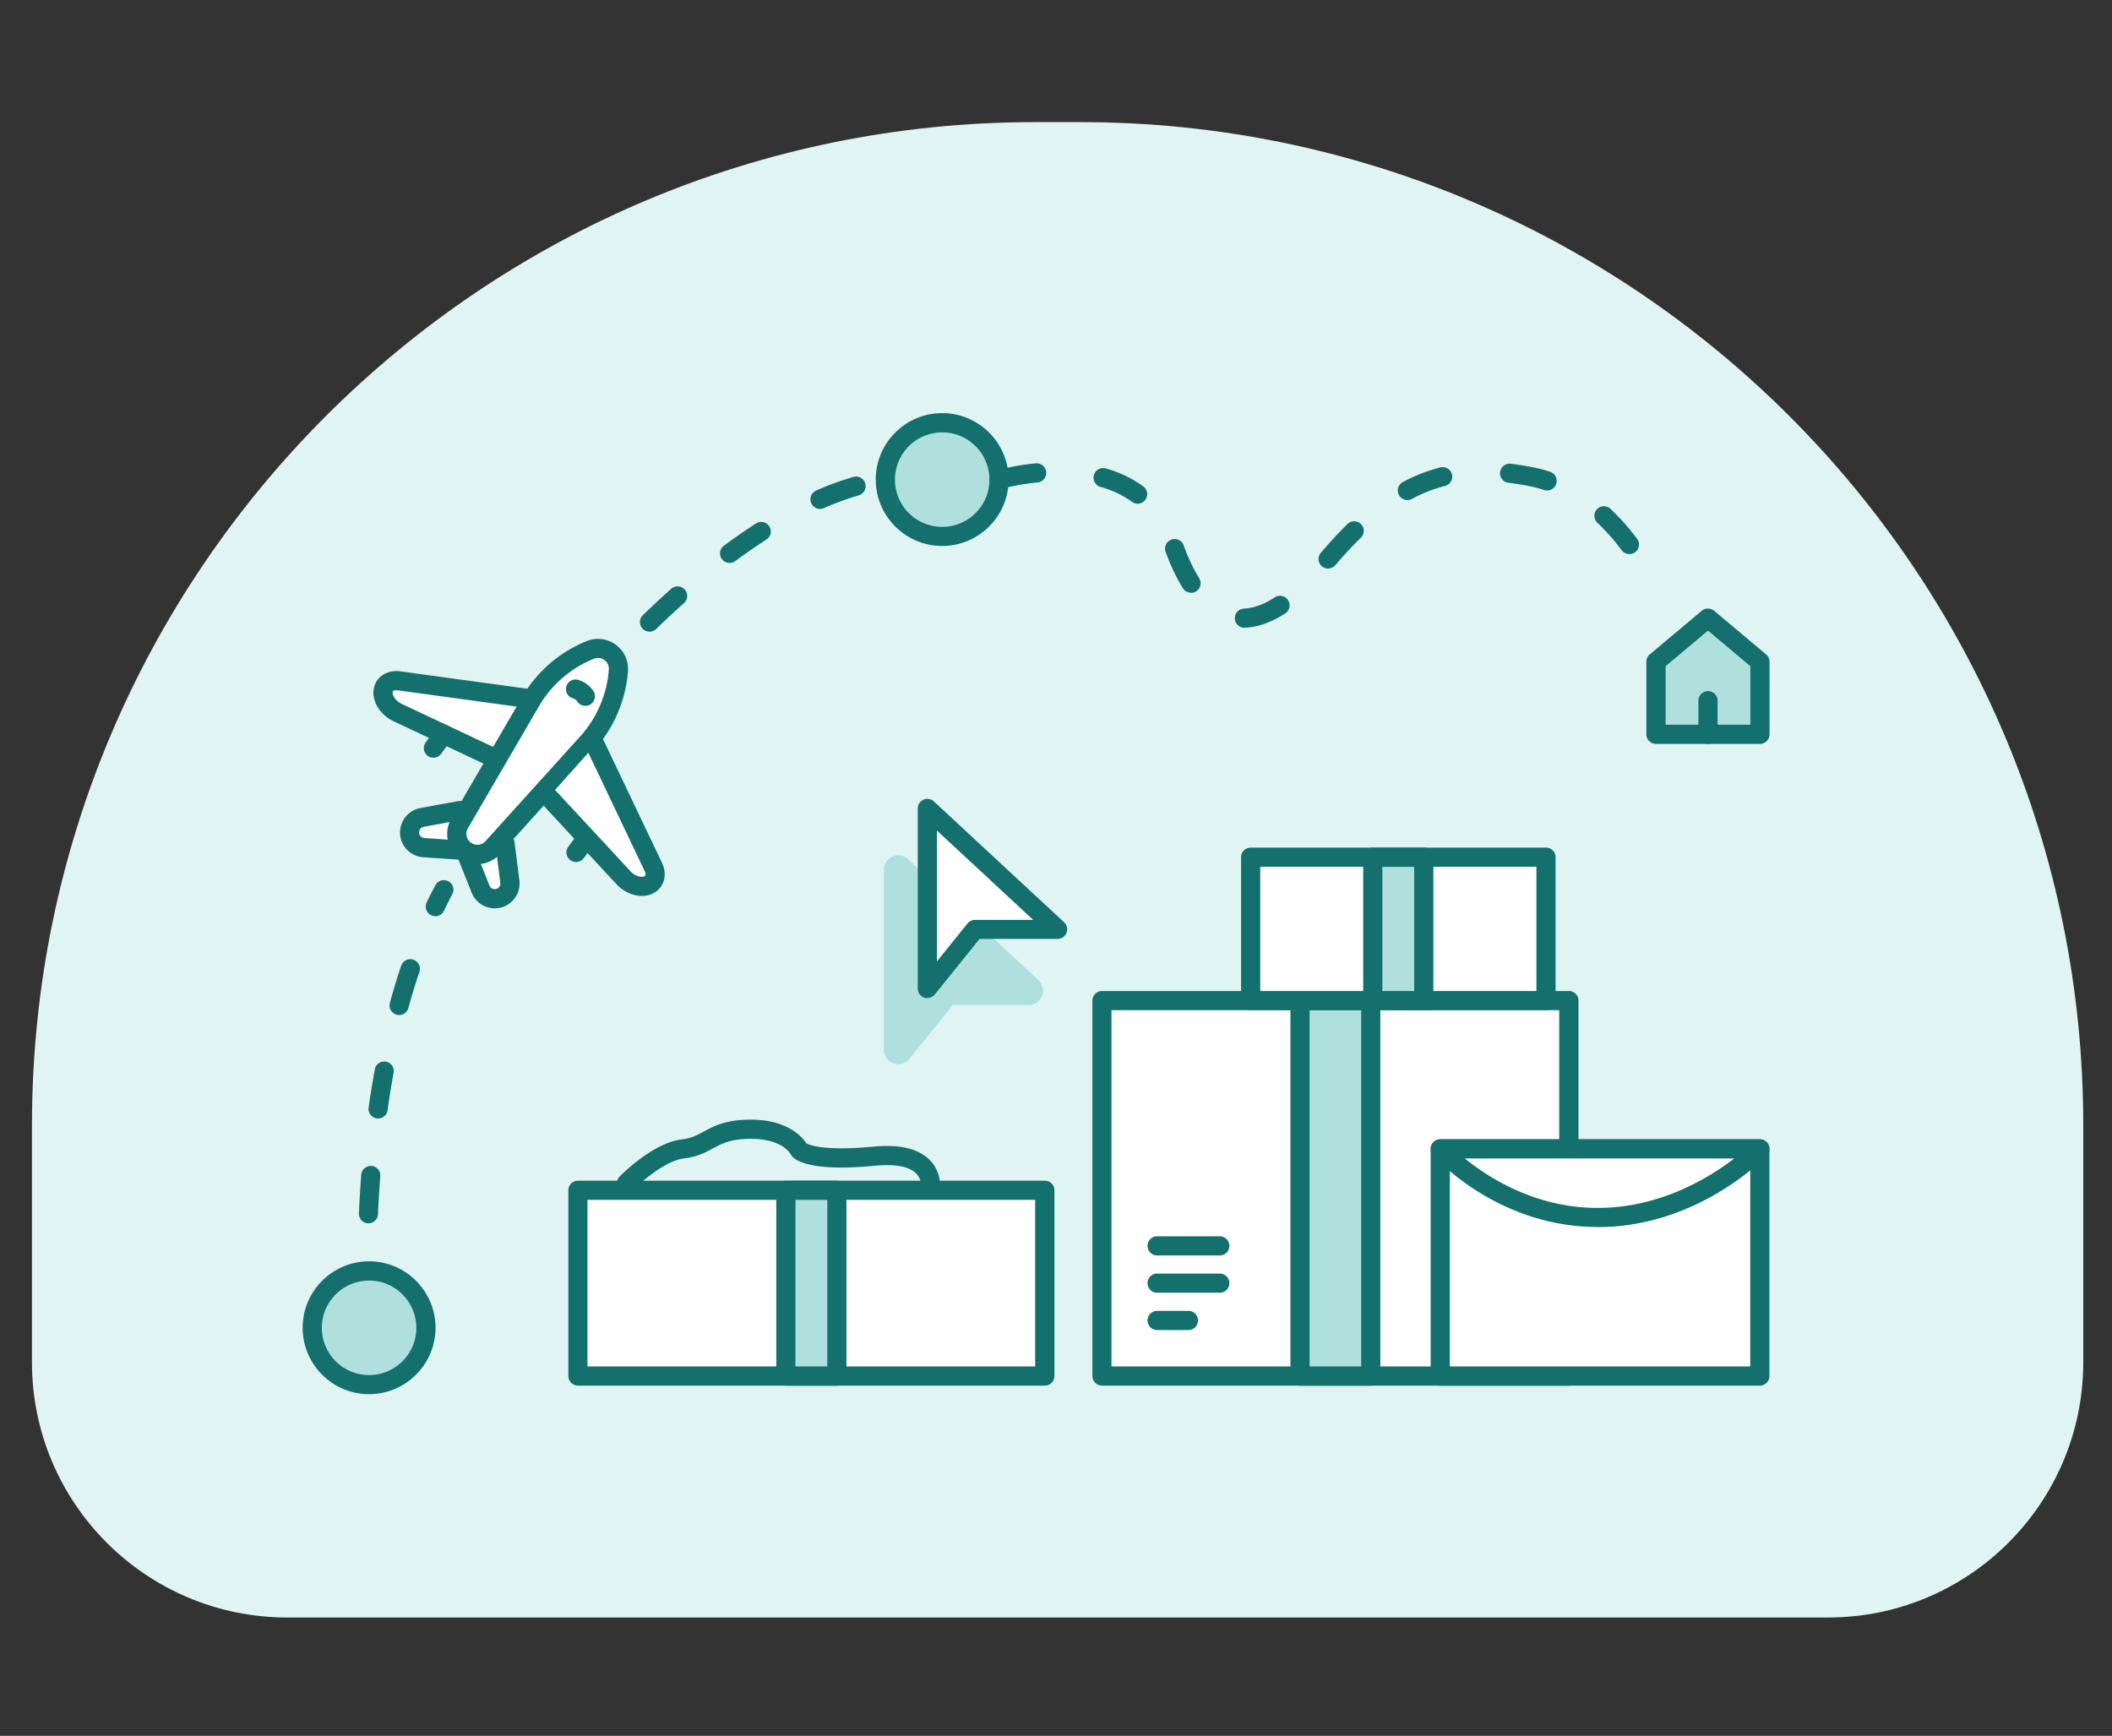 <svg xmlns="http://www.w3.org/2000/svg" width="219" height="180" fill="none"><rect width="100%" height="100%" fill="#333333" stroke="none"/><path fill="#E0F4F3" d="M107.321 12.663h4.692c57.401 0 104.007 46.606 104.007 104.007v24.591c0 14.611-11.858 26.469-26.469 26.469H29.783c-14.611 0-26.469-11.858-26.469-26.469V116.67c0-57.4 46.607-104.007 104.007-104.007"/><path fill="#E0F4F3" d="M64.979 122.694s3.15-3.231 5.874-3.559 3.002-2.037 7.017-2.037 5.01 2.127 5.01 2.127 1.004 1.322 7.733.666 5.874 3.538 5.874 3.538"/><path fill="#13706D" d="M96.467 124.423c-.07 0-.13 0-.199-.02a.996.996 0 0 1-.775-1.173c0-.02.14-.855-.447-1.501-.706-.765-2.207-1.053-4.354-.844-6.57.636-8.22-.527-8.617-1.054-.04-.06-.08-.119-.11-.179-.02-.04-.865-1.56-4.115-1.56-2.067 0-2.982.487-3.946 1.003-.755.408-1.62.875-2.952 1.024-1.948.229-4.463 2.435-5.278 3.26a.99.99 0 0 1-1.401.02.99.99 0 0 1-.02-1.401c.14-.139 3.43-3.489 6.46-3.847.955-.109 1.561-.437 2.247-.805 1.084-.586 2.316-1.242 4.88-1.242 3.817 0 5.338 1.789 5.775 2.455.298.169 1.859.825 6.878.348 2.853-.279 4.88.228 6.034 1.51 1.004 1.114 1.043 2.545.904 3.211a1 1 0 0 1-.974.795z"/><path fill="#fff" d="M108.335 123.429H59.919v19.263h48.416z"/><path fill="#13706D" d="M108.345 143.686H59.93a.997.997 0 0 1-.995-.994v-19.263c0-.547.448-.994.994-.994h48.416c.547 0 .994.447.994.994v19.263a.997.997 0 0 1-.994.994m-47.431-1.988h46.427v-17.275H60.914z"/><path fill="#fff" d="M162.674 103.759h-48.415v38.933h48.415z"/><path fill="#13706D" d="M162.684 143.686h-48.415a.997.997 0 0 1-.994-.994v-38.933c0-.547.447-.994.994-.994h48.415c.547 0 .994.447.994.994v38.933a.997.997 0 0 1-.994.994m-47.431-1.988h46.427v-36.945h-46.427z"/><path fill="#fff" d="M182.484 119.135h-33.138v23.557h33.138z"/><path fill="#13706D" d="M182.484 143.686h-33.138a.997.997 0 0 1-.994-.994v-23.557c0-.546.447-.994.994-.994h33.138c.547 0 .994.448.994.994v23.557a.997.997 0 0 1-.994.994m-32.145-1.988h31.151v-21.569h-31.151z"/><path fill="#fff" d="M149.346 119.135s6.291 7.117 16.33 7.117 16.808-7.117 16.808-7.117z"/><path fill="#13706D" d="M165.676 127.236c-10.367 0-16.807-7.147-17.076-7.445a.99.99 0 0 1-.159-1.063.99.99 0 0 1 .905-.587h33.138a.998.998 0 0 1 .726 1.68c-.288.298-7.177 7.425-17.534 7.425zm-13.786-7.107c2.475 2.008 7.346 5.129 13.786 5.129 6.441 0 11.54-3.111 14.154-5.129z"/><path fill="#AFE0DD" d="M86.777 123.429h-5.288v19.263h5.288z"/><path fill="#13706D" d="M86.776 143.686H81.49a.997.997 0 0 1-.994-.994v-19.263c0-.547.447-.994.994-.994h5.287c.547 0 .994.447.994.994v19.263a.997.997 0 0 1-.994.994m-4.293-1.988h3.3v-17.275h-3.3z"/><path fill="#AFE0DD" d="M142.14 103.759h-7.336v38.933h7.336z"/><path fill="#13706D" d="M142.139 143.686h-7.335a.997.997 0 0 1-.994-.994v-38.933c0-.547.447-.994.994-.994h7.335c.547 0 .994.447.994.994v38.933a.997.997 0 0 1-.994.994m-6.341-1.988h5.347v-36.945h-5.347z"/><path fill="#fff" d="M160.309 88.89h-30.623v14.869h30.623z"/><path fill="#13706D" d="M160.309 104.753h-30.624a1 1 0 0 1-.994-.994v-14.87c0-.546.448-.994.994-.994h30.624c.547 0 .994.448.994.994v14.87a.997.997 0 0 1-.994.994m-29.63-1.988h28.636V89.883h-28.636z"/><path fill="#AFE0DD" d="M147.636 88.89h-5.287v14.869h5.287z"/><path fill="#13706D" d="M147.636 104.753h-5.288a1 1 0 0 1-.994-.994v-14.87c0-.546.448-.994.994-.994h5.288c.547 0 .994.448.994.994v14.87a.997.997 0 0 1-.994.994m-4.294-1.988h3.3V89.883h-3.3zm-16.857 27.423h-6.501a.997.997 0 0 1-.994-.994c0-.547.448-.994.994-.994h6.501c.546 0 .994.447.994.994a.997.997 0 0 1-.994.994m0 3.866h-6.501a.997.997 0 0 1-.994-.994c0-.546.448-.993.994-.993h6.501c.546 0 .994.447.994.993a.997.997 0 0 1-.994.994m-3.251 3.867h-3.25a.997.997 0 0 1-.994-.994c0-.547.448-.994.994-.994h3.25c.547 0 .994.447.994.994a.997.997 0 0 1-.994.994"/><path fill="#AFE0DD" d="M97.7 55.631a5.894 5.894 0 1 0 0-11.788 5.894 5.894 0 0 0 0 11.788"/><path fill="#13706D" d="M97.7 56.615c-3.797 0-6.889-3.09-6.889-6.888s3.092-6.888 6.889-6.888 6.888 3.091 6.888 6.888-3.091 6.888-6.888 6.888m0-11.778a4.904 4.904 0 0 0-4.9 4.9c0 2.704 2.196 4.9 4.9 4.9 2.703 0 4.9-2.196 4.9-4.9 0-2.703-2.197-4.9-4.9-4.9"/><path fill="#AFE0DD" d="M182.494 76.147H171.72v-7.535l5.387-4.512 5.387 4.513z"/><path fill="#13706D" d="M182.484 77.14H171.71a.997.997 0 0 1-.994-.993v-7.525c0-.298.129-.576.358-.765l5.387-4.522a1.005 1.005 0 0 1 1.282 0l5.387 4.522a.99.99 0 0 1 .358.766v7.524a.997.997 0 0 1-.994.994zm-9.77-1.987h8.786V69.08l-4.393-3.688-4.393 3.688z"/><path fill="#13706D" d="M177.107 77.14a.997.997 0 0 1-.994-.993v-3.49c0-.546.447-.993.994-.993s.994.447.994.994v3.489a.997.997 0 0 1-.994.994M38.271 137.792a.997.997 0 0 1-.994-.915c0-.059-.12-1.53-.159-4.035 0-.547.428-1.004.974-1.014h.02a1 1 0 0 1 .994.974c.04 2.435.15 3.896.15 3.916a.99.99 0 0 1-.915 1.064h-.08zm-.06-10.934h-.04a1 1 0 0 1-.953-1.034c.06-1.351.139-2.693.238-4.005a1 1 0 0 1 1.064-.915c.546.04.954.517.914 1.064a120 120 0 0 0-.238 3.936.995.995 0 0 1-.994.954zm.995-10.884h-.14a.99.99 0 0 1-.845-1.123c.19-1.332.408-2.664.647-3.966a.993.993 0 0 1 1.152-.795c.537.1.895.616.796 1.153a79 79 0 0 0-.626 3.887.994.994 0 0 1-.984.854zm2.176-10.714a.7.7 0 0 1-.258-.04.997.997 0 0 1-.696-1.223 65 65 0 0 1 1.173-3.856 1.01 1.01 0 0 1 1.262-.627c.517.18.795.736.626 1.263a73 73 0 0 0-1.143 3.747 1 1 0 0 1-.954.736zm3.757-10.258a.9.9 0 0 1-.427-.1.99.99 0 0 1-.467-1.321c.288-.607.596-1.203.904-1.79a.99.99 0 0 1 1.342-.407.987.987 0 0 1 .408 1.342 46 46 0 0 0-.865 1.72.99.99 0 0 1-.895.566zM59.92 73.553a.96.96 0 0 1-.617-.22.984.984 0 0 1-.159-1.39c.04-.05.984-1.243 2.634-3.082a.992.992 0 1 1 1.481 1.322c-1.61 1.79-2.544 2.972-2.554 2.992a1 1 0 0 1-.785.377m7.434-8.052a.99.99 0 0 1-.696-1.7 93 93 0 0 1 2.943-2.742.992.992 0 1 1 1.322 1.48 102 102 0 0 0-2.883 2.684 1 1 0 0 1-.696.278zm8.3-7.126a.99.99 0 0 1-.586-1.79 63 63 0 0 1 3.33-2.305.996.996 0 0 1 1.37.298.987.987 0 0 1-.297 1.372 63 63 0 0 0-3.22 2.226c-.18.13-.388.199-.587.199zm9.383-5.596c-.378 0-.746-.219-.915-.597a.99.99 0 0 1 .507-1.312 30 30 0 0 1 3.857-1.411.99.99 0 0 1 1.232.676.996.996 0 0 1-.675 1.232 30 30 0 0 0-3.609 1.322.95.95 0 0 1-.397.08zm44.002 12.316a.99.99 0 0 1-.994-.954 1 1 0 0 1 .954-1.034c.984-.04 2.058-.428 3.191-1.163a.987.987 0 0 1 1.372.298.986.986 0 0 1-.299 1.372c-1.441.934-2.852 1.431-4.204 1.48h-.04zm-5.536-3.628a1.01 1.01 0 0 1-.845-.467c-.656-1.054-1.262-2.326-1.789-3.767a.99.99 0 0 1 .596-1.273.99.99 0 0 1 1.273.597c.477 1.322 1.023 2.465 1.61 3.4a.997.997 0 0 1-.318 1.37c-.159.1-.348.15-.527.15zm14.213-2.505a.993.993 0 0 1-.755-1.64 49 49 0 0 1 2.763-2.982.99.99 0 1 1 1.392 1.412 45 45 0 0 0-2.644 2.852 1 1 0 0 1-.756.348zm31.23-1.51a.98.98 0 0 1-.795-.398 22 22 0 0 0-2.514-2.843.99.99 0 0 1-.04-1.401.99.99 0 0 1 1.401-.04 24 24 0 0 1 2.754 3.101.997.997 0 0 1-.199 1.392 1.02 1.02 0 0 1-.597.198zm-50.979-5.219c-.199 0-.408-.06-.587-.189-.924-.676-2.018-1.203-3.26-1.55a1 1 0 0 1-.686-1.233 1 1 0 0 1 1.233-.686c1.461.418 2.763 1.044 3.876 1.859a.994.994 0 0 1-.586 1.8zm27.969-.378a.98.98 0 0 1-.874-.526.986.986 0 0 1 .407-1.342 17 17 0 0 1 3.916-1.521.99.99 0 0 1 .487 1.918 15 15 0 0 0-3.468 1.352 1 1 0 0 1-.468.12m14.492-.994c-.109 0-.208-.02-.318-.05a12 12 0 0 0-1.57-.407 31 31 0 0 0-2.117-.338.995.995 0 1 1 .228-1.978c.726.09 1.491.209 2.266.358q.925.18 1.819.477a1 1 0 0 1 .627 1.263.99.99 0 0 1-.945.675zm-56.844-.129a1 1 0 0 1-.954-.715.99.99 0 0 1 .676-1.233c.069-.02 1.739-.507 4.095-.736a1.004 1.004 0 0 1 1.083.895.993.993 0 0 1-.894 1.084c-2.157.208-3.718.655-3.728.665a.9.9 0 0 1-.278.04"/><path fill="#fff" d="M55.238 72.499 41.373 70.6c-.607-.08-1.143.1-1.432.497-.596.825.03 2.207 1.273 2.784l10.337 4.87"/><path fill="#13706D" d="M51.55 79.755a.9.9 0 0 1-.417-.1l-10.337-4.87c-.984-.467-1.75-1.342-1.988-2.306-.189-.726-.07-1.421.338-1.968.507-.696 1.392-1.024 2.366-.895l13.865 1.899c.547.08.925.576.855 1.123a.99.99 0 0 1-1.123.845l-13.866-1.899c-.258-.04-.437.03-.497.1-.06.08-.03.238-.01.308.08.318.398.755.915.994l10.337 4.87a1 1 0 0 1 .477 1.322.99.99 0 0 1-.905.567z"/><path fill="#fff" d="m47.694 84.049-3.916.715a1.57 1.57 0 0 0-1.282 1.72c.08.765.695 1.362 1.46 1.411l4.295.298"/><path fill="#13706D" d="M48.24 89.187h-.069l-4.294-.298a2.57 2.57 0 0 1-2.385-2.306 2.585 2.585 0 0 1 2.097-2.793l3.916-.715a.987.987 0 0 1 1.153.795.99.99 0 0 1-.795 1.153l-3.916.715a.586.586 0 0 0 .07 1.163l4.293.299a1 1 0 0 1 .925 1.063.997.997 0 0 1-.994.924"/><path fill="#fff" d="m52.366 87.458.506 3.946a1.59 1.59 0 0 1-1.242 1.75 1.57 1.57 0 0 1-1.79-.965l-1.59-3.996"/><path fill="#13706D" d="M51.292 94.187a2.56 2.56 0 0 1-2.386-1.62l-1.59-3.996a1.005 1.005 0 0 1 .557-1.292 1.005 1.005 0 0 1 1.292.557l1.59 3.995a.58.58 0 0 0 .666.358.58.58 0 0 0 .457-.646l-.497-3.946a.996.996 0 1 1 1.978-.248l.497 3.945a2.585 2.585 0 0 1-2.027 2.843c-.18.04-.358.05-.527.05z"/><path fill="#fff" d="M48.24 88.193a2.14 2.14 0 0 1-.586-2.802l7.385-12.674a12.53 12.53 0 0 1 6.172-5.327c1.462-.587 3.022.557 2.913 2.127a12.5 12.5 0 0 1-3.21 7.504l-9.83 10.874a2.13 2.13 0 0 1-2.844.288z"/><path fill="#13706D" d="M49.503 89.605a3.1 3.1 0 0 1-1.849-.606 3.116 3.116 0 0 1-.855-4.105l7.375-12.663a13.57 13.57 0 0 1 6.67-5.755 3.12 3.12 0 0 1 3.002.377 3.09 3.09 0 0 1 1.272 2.744 13.66 13.66 0 0 1-3.46 8.1l-9.83 10.874a3.1 3.1 0 0 1-2.325 1.034m12.504-21.37c-.14 0-.289.03-.428.08a11.58 11.58 0 0 0-5.685 4.91l-7.375 12.662a1.133 1.133 0 0 0 .308 1.491 1.135 1.135 0 0 0 1.52-.159l9.83-10.873a11.6 11.6 0 0 0 2.953-6.909c.03-.397-.14-.755-.457-.993a1.1 1.1 0 0 0-.656-.22z"/><path fill="#fff" d="m61.729 77.25 6.023 12.633c.268.557.248 1.113-.04 1.511-.596.825-2.107.636-3.041-.368l-7.773-8.379"/><path fill="#13706D" d="M66.57 92.905c-.935 0-1.929-.448-2.635-1.203l-7.772-8.379a.99.99 0 1 1 1.45-1.352l7.773 8.38c.388.417.875.586 1.223.566.07 0 .229-.02.288-.11.05-.07.06-.258-.06-.496l-6.013-12.634a.984.984 0 0 1 .468-1.322.984.984 0 0 1 1.321.468l6.024 12.633c.427.884.377 1.829-.13 2.524-.397.547-1.033.875-1.779.925h-.169z"/><path fill="#fff" d="M59.671 71.455h.01c.418.13.766.388 1.014.746"/><path fill="#13706D" d="M60.695 73.195a.98.98 0 0 1-.825-.438.86.86 0 0 0-.467-.348.992.992 0 0 1 .547-1.908h.01a2.87 2.87 0 0 1 1.56 1.143.993.993 0 0 1-.825 1.55M44.94 78.572a1 1 0 0 1-.586-.189 1 1 0 0 1-.218-1.391l1.053-1.442a1.01 1.01 0 0 1 1.392-.218 1 1 0 0 1 .218 1.391l-1.053 1.441a1 1 0 0 1-.805.408M59.73 89.386c-.198 0-.407-.06-.586-.189a1 1 0 0 1-.218-1.391l1.053-1.441a1 1 0 0 1 1.392-.22 1 1 0 0 1 .218 1.392l-1.053 1.442a1 1 0 0 1-.805.407"/><path fill="#AFE0DD" d="M93.148 90.191v18.677l4.94-6.143h8.567z"/><path fill="#AFE0DD" d="M93.148 110.359c-.17 0-.328-.03-.497-.09a1.49 1.49 0 0 1-.994-1.401V90.191c0-.596.348-1.133.894-1.371a1.48 1.48 0 0 1 1.61.278l13.508 12.534c.448.417.597 1.063.378 1.64a1.5 1.5 0 0 1-1.391.944h-7.853l-4.492 5.586a1.49 1.49 0 0 1-1.163.557m1.49-16.749v11.023l2.287-2.842a1.5 1.5 0 0 1 1.163-.557h4.771z"/><path fill="#fff" d="M96.16 83.84v18.676l4.939-6.142h8.568z"/><path fill="#13706D" d="M96.159 103.51a1 1 0 0 1-.328-.059 1 1 0 0 1-.666-.935V83.84c0-.398.239-.755.596-.915a.99.99 0 0 1 1.074.18l13.508 12.533a1 1 0 0 1 .248 1.093.99.99 0 0 1-.924.627h-8.091l-4.642 5.765a.99.99 0 0 1-.775.367zm.994-17.394v13.578l3.171-3.937a.99.99 0 0 1 .775-.367h6.033l-9.98-9.264z"/><path fill="#AFE0DD" d="M38.272 143.577a5.894 5.894 0 1 0-.001-11.789 5.894 5.894 0 0 0 0 11.789"/><path fill="#13706D" d="M38.271 144.571c-3.797 0-6.888-3.092-6.888-6.889 0-3.796 3.092-6.888 6.888-6.888 3.797 0 6.889 3.092 6.889 6.888 0 3.797-3.092 6.889-6.889 6.889m0-11.779a4.904 4.904 0 0 0-4.9 4.9 4.904 4.904 0 0 0 4.9 4.901c2.704 0 4.9-2.197 4.9-4.901s-2.196-4.9-4.9-4.9"/></svg>